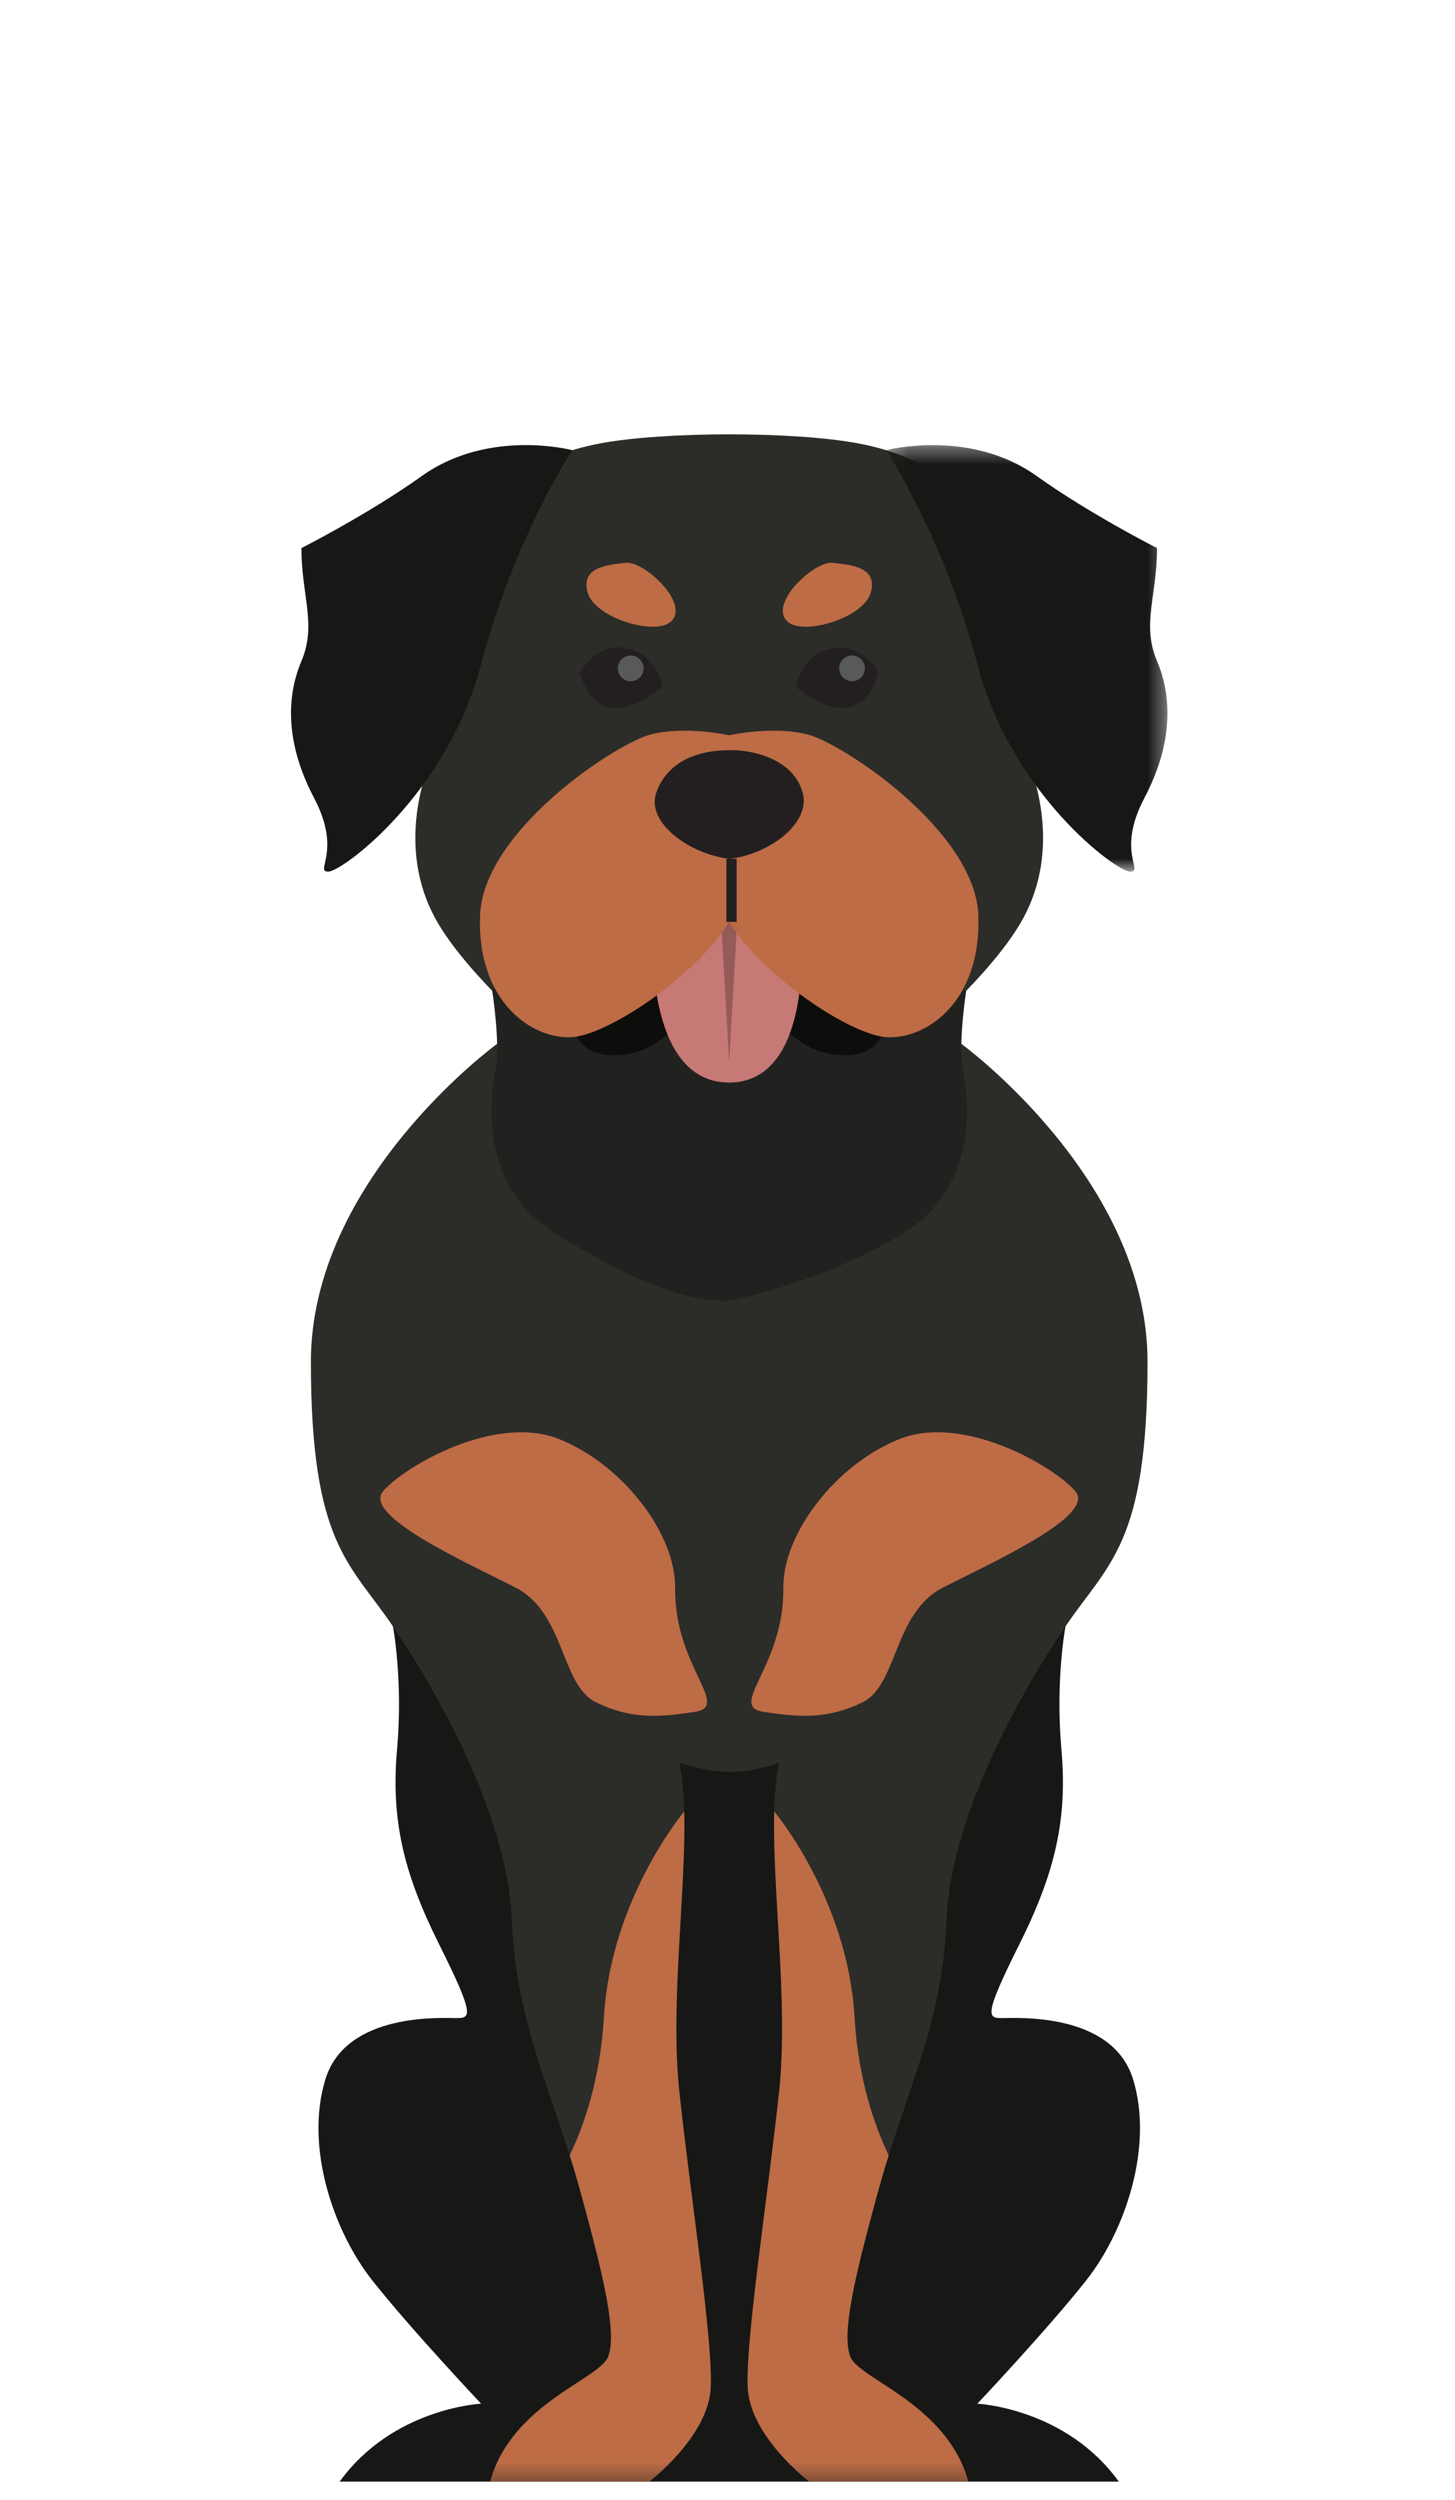 <svg height="146" viewBox="0 0 85 146" width="85" xmlns="http://www.w3.org/2000/svg" xmlns:xlink="http://www.w3.org/1999/xlink"><mask id="a" fill="#fff"><path d="m.221.343h16.436v24.908h-16.436z" fill="#fff" fill-rule="evenodd"/></mask><mask id="b" fill="#fff"><path d="m0 119.636h51.202v-119.56h-51.202z" fill="#fff" fill-rule="evenodd"/></mask><g fill="none" fill-rule="evenodd" transform="translate(17 25)"><path d="m17.145 98.306-4.377 12.576 8.16 9.041h9.348l4.882-15.15-1.721-28.801-14.89-2.48z" fill="#171715"/><g transform="translate(0 .287)"><path d="m9.668 65.376-3.713 4.312s.599 3.115.24 7.187c-.359 4.072.36 7.187 2.456 11.379 2.096 4.192 1.857 4.312 1.018 4.312-.839 0-6.468-.359-7.666 3.593-1.198 3.952.479 8.864 2.755 11.739 2.276 2.875 6.348 7.187 6.348 7.187s-5.151.24-8.264 4.552h8.792l8.336-3.354 1.797-8.145-3.953-17.728-1.916-19.165z" fill="#171715"/><path d="m41.534 65.376 3.713 4.312s-.599 3.115-.24 7.187c.359 4.072-.36 7.187-2.455 11.379-2.096 4.192-1.857 4.312-1.018 4.312.839 0 6.468-.359 7.666 3.593 1.198 3.952-.479 8.864-2.755 11.739-2.276 2.875-6.348 7.187-6.348 7.187s5.151.24 8.265 4.552h-8.792l-8.336-3.354-1.797-8.145 3.953-17.728 1.916-19.165z" fill="#171715"/><path d="m38.3 86.817c.239-6.109 4.432-13.415 6.947-17.129 2.515-3.713 4.791-4.791 4.791-15.451 0-10.66-10.879-18.566-10.879-18.566h-13.442-.234-13.442s-10.879 7.905-10.879 18.566c0 10.66 2.276 11.739 4.791 15.451 2.516 3.713 6.708 11.02 6.947 17.129.24 6.109 2.396 10.061 3.953 15.691 1.557 5.63 2.156 8.505 1.677 9.822-.479 1.317-5.652 2.755-6.899 7.307h9.295s3.473-2.635 3.593-5.509c.12-2.875-1.149-10.9-1.832-17.249-.683-6.348.923-14.853 0-19.224 0 0 1.567.535 2.913.535 1.551 0 2.913-.535 2.913-.535-.923 4.372.683 12.876 0 19.224-.683 6.348-1.952 14.373-1.832 17.249.12 2.875 3.593 5.509 3.593 5.509h9.294c-1.246-4.552-6.419-5.989-6.898-7.307-.48-1.317.12-4.192 1.677-9.822 1.557-5.629 3.713-9.582 3.953-15.691" fill="#2c2c28"/><path d="m28.761 67.448c.06 4.564-3.265 6.901-1.177 7.229s3.745.452 5.804-.553c2.059-1.005 1.808-5.215 4.684-6.691 2.876-1.476 8.98-4.197 7.748-5.637-1.232-1.441-6.555-4.553-10.31-3.031-3.756 1.522-6.789 5.563-6.748 8.684" fill="#bd6c46"/><path d="m22.441 67.448c-.06 4.564 3.265 6.901 1.177 7.229-2.088.328-3.745.452-5.804-.553-2.059-1.005-1.808-5.215-4.684-6.691-2.876-1.476-8.98-4.197-7.748-5.637 1.232-1.441 6.555-4.553 10.31-3.031 3.756 1.522 6.789 5.563 6.748 8.684" fill="#bd6c46"/><path d="m42.095 17.061c-1.815-3.19-1.98-6.215-1.98-6.215s1.238-3.96 0-5.858c-1.238-1.898-3.053-3.631-6.931-4.373-3.742-.716-11.425-.716-15.167 0-3.878.743-5.693 2.475-6.931 4.373-1.238 1.898 0 5.858 0 5.858s-.165 3.025-1.98 6.215c-1.815 3.191-2.805 7.729-.495 11.607 2.31 3.878 8.333 8.601 8.333 8.601l8.648 1.792v.003l.008-.002.007.002v-.003l8.648-1.792s6.023-4.723 8.333-8.601c2.31-3.878 1.32-8.416-.495-11.607" fill="#2c2c28"/><path d="m22.156 11.044c1.242-1.026-1.526-3.589-2.599-3.465-1.073.124-2.64.242-2.228 1.73.412 1.488 3.878 2.519 4.827 1.735" fill="#bd6c46"/><path d="m29.046 11.044c-1.242-1.026 1.527-3.589 2.599-3.465 1.073.124 2.64.242 2.228 1.73-.412 1.488-3.878 2.519-4.827 1.735" fill="#bd6c46"/><path d="m.609 6.72c0 2.805.907 4.455 0 6.601-.908 2.145-.908 4.868.743 8.003 1.65 3.135 0 4.29.825 4.29.825 0 6.931-4.538 8.911-12.046 1.98-7.508 5.349-12.564 5.349-12.564s-4.871-1.293-8.795 1.508c-3.122 2.228-7.032 4.208-7.032 4.208" fill="#171715"/><path d="m16.048 6.356c0 2.805-.908 4.455 0 6.601.908 2.145.908 4.868-.743 8.003s0 4.29-.825 4.29c-.825 0-6.93-4.538-8.911-12.046-1.98-7.508-5.349-12.564-5.349-12.564s4.871-1.293 8.796 1.508c3.122 2.228 7.032 4.208 7.032 4.208" fill="#171715" mask="url(#a)" transform="translate(34.545 .364)"/><path d="m34.322 14s-.919-1.751-2.64-1.444c-1.929.344-2.174 2.276-2.174 2.276s3.633 3.239 4.814-.832" fill="#231f20"/><path d="m33.526 13.745c0-.415-.336-.751-.751-.751-.415 0-.751.336-.751.751s.336.751.751.751c.415 0 .751-.336.751-.751" fill="#58595b"/><path d="m16.88 14s.919-1.751 2.64-1.444c1.929.344 2.174 2.276 2.174 2.276s-3.632 3.239-4.814-.832" fill="#231f20"/><path d="m19.095 13.745c0-.415.336-.751.751-.751.415 0 .751.336.751.751s-.336.751-.751.751c-.415 0-.751-.336-.751-.751" fill="#58595b"/><path d="m39.249 37.165c-.289-1.485.196-4.589.196-4.589l-1.723-.774-2.145.021-5.507 2.599c-3.227 1.523-4.209 2.855-4.469 3.696-.26-.841-1.242-2.173-4.469-3.696l-5.508-2.599-2.145-.021-1.723.774s.485 3.104.196 4.589c-.288 1.485-1.093 6.724 3.486 9.571 4.445 2.763 7.43 3.941 10.155 3.956.002 0 .003-0.0.008-.001.004.001.007.001.007.001v-.003c.314-.064 5.71-1.191 10.154-3.953 4.579-2.847 3.775-8.086 3.486-9.571" fill="#21211f"/><path d="m32.359 31.72c-.413-.577-.66-.619-1.237-1.609-.577-.99-2.187-1.774-2.352-1.898-.111-.083-1.701-.27-2.727-.382l-.023-.092s-.163.017-.42.044c-.257-.027-.42-.044-.42-.044l-.022.092c-1.026.112-2.616.299-2.727.382-.165.124-1.774.908-2.351 1.898-.577.99-.825 1.031-1.237 1.609-.413.578-2.407 2.805-2.407 2.805s.22 1.856 2.448 1.815c2.228-.041 2.764-1.196 4.744-2.228.745-.388 1.421-.759 1.973-1.07.552.311 1.227.682 1.973 1.07 1.98 1.032 2.517 2.187 4.744 2.228 2.228.041 2.448-1.815 2.448-1.815s-1.994-2.228-2.407-2.805" fill="#0d0d0b"/><path d="m29.801 29.013-2.441-.272-1.767-1.686h-.003-.003.006l-1.97 1.793-2.478.105s-.574 8.971 4.442 8.979v0c.001 0 .002-0.0.002-0.0.002 0 .003 0.0.004 0v-0c5.016-.008 4.208-8.92 4.208-8.92" fill="#c77976"/><path d="m26.325 23.887-.727 12.913-.727-12.913z" fill="#955b59"/><path d="m40.156 28.172c-.186-4.951-7.983-10.087-10.025-10.582-1.978-.48-4.381.028-4.531.06-.149-.032-2.553-.54-4.531-.06-2.043.495-9.839 5.631-10.025 10.582-.185 4.95 2.922 7.18 5.267 7.117 2.155-.058 7.397-3.617 9.288-6.739 1.891 3.122 7.133 6.681 9.288 6.739 2.344.063 5.452-2.167 5.267-7.117" fill="#bd6c46"/><path d="m29.891 20.999c-.556-2.017-3.04-2.516-4.275-2.476-1.992 0-3.656.735-4.275 2.476-.619 1.741 1.935 3.598 4.275 3.869 2.341-.271 4.766-2.088 4.275-3.869" fill="#231f20"/><path d="m25.434 28.551h.6v-3.683h-.6z" fill="#231f20" mask="url(#b)"/><g fill="#bd6c46"><path d="m24.52 114.127c.12-2.875-1.149-10.9-1.832-17.249-.555-5.16.401-11.744.284-16.376-0.0.001-4.284 5.072-4.692 12.004-.211 3.587-1.145 6.295-1.997 8.075.196.623.388 1.263.572 1.927 1.557 5.629 2.156 8.504 1.677 9.822-.479 1.317-5.652 2.755-6.898 7.306h9.294s3.474-2.635 3.593-5.509" mask="url(#b)"/><path d="m26.681 114.126c-.12-2.875 1.149-10.9 1.832-17.248.555-5.16-.401-11.744-.284-16.376 0 0 4.284 5.072 4.692 12.004.211 3.587 1.145 6.295 1.997 8.075-.196.623-.388 1.263-.571 1.926-1.557 5.63-2.156 8.505-1.677 9.822.479 1.317 5.652 2.755 6.898 7.306h-9.294s-3.474-2.635-3.593-5.51" mask="url(#b)"/></g></g></g></svg>